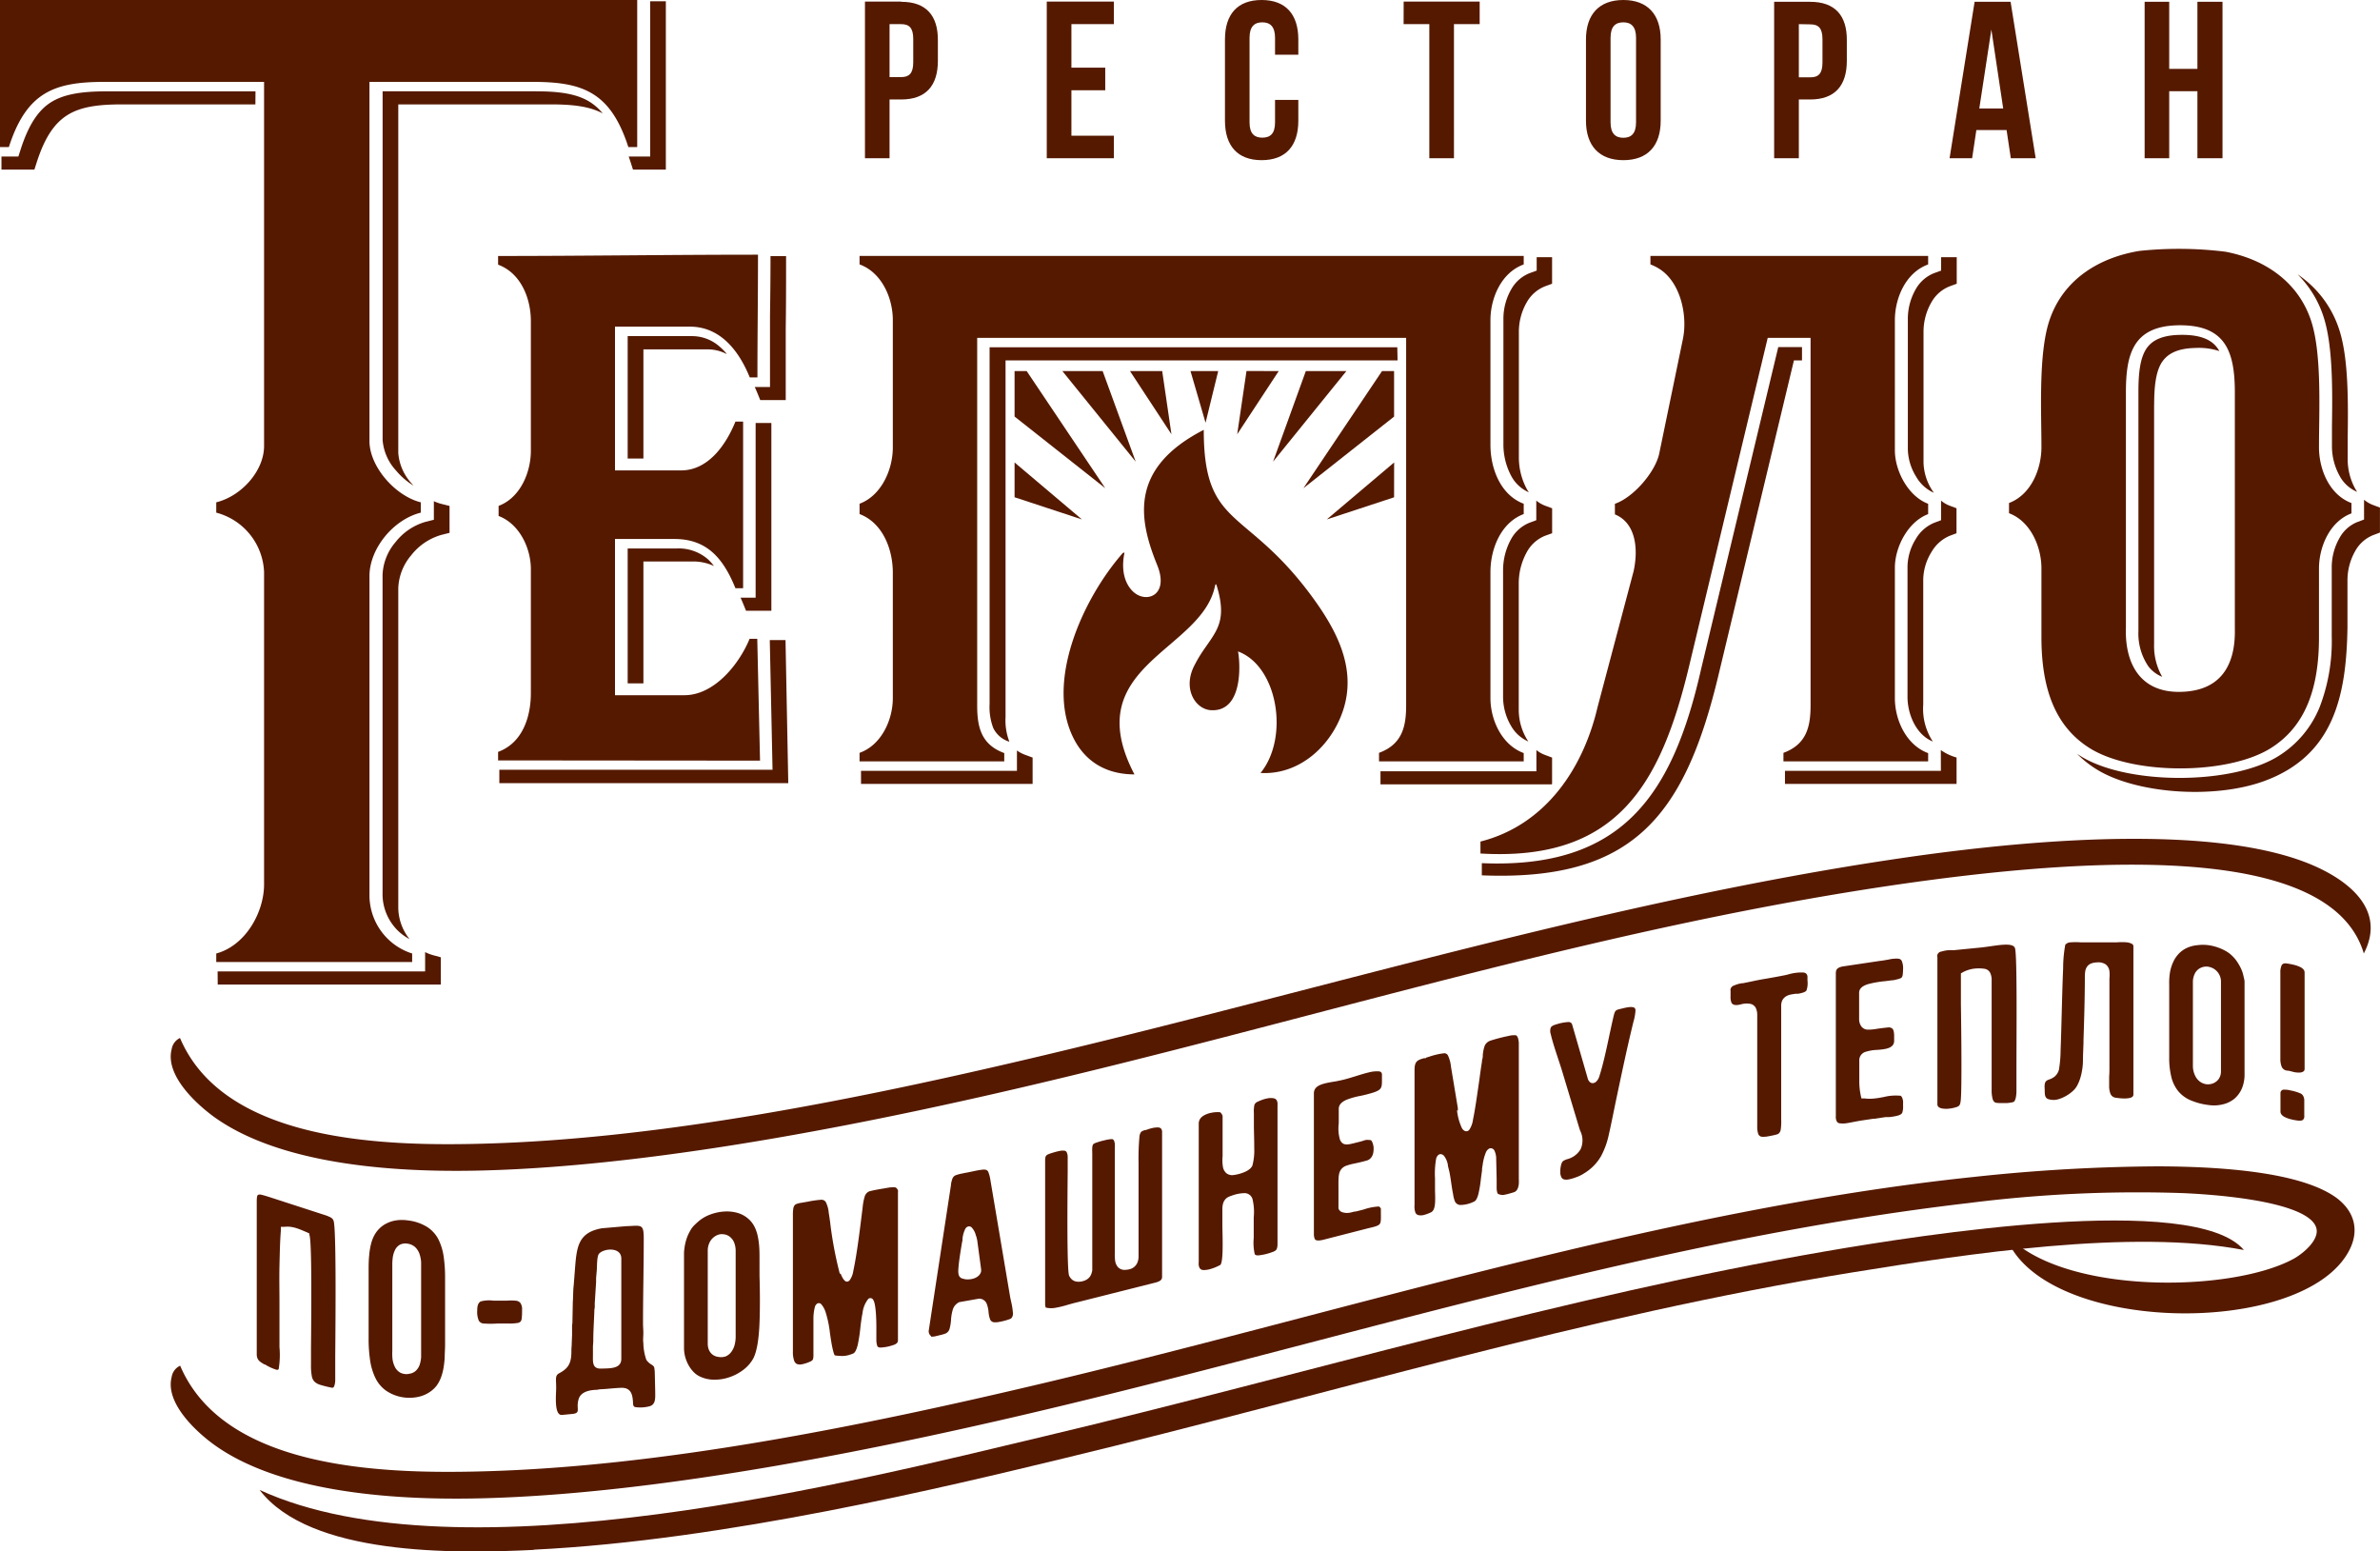 <svg xmlns="http://www.w3.org/2000/svg" viewBox="0 0 422.06 275.06"><defs><style>.cls-1{fill:#551900;}</style></defs><title>Ресурс 13</title><g id="Слой_2" data-name="Слой 2"><g id="Layer_2" data-name="Layer 2"><path class="cls-1" d="M384.68,16.17h5V28.06h4.45V.32h-4.45V12.21h-5V.32h-4.36V28.06h4.36ZM353.14,5.24l2.1,14H351ZM356.55.32h-6.38l-4.44,27.74h4l.75-5h5.36l.75,5H361Zm-35.5,4c1.39,0,2.14.63,2.14,2.61v4.16c0,2-.75,2.62-2.14,2.62H319V4.28Zm0-4h-6.43V28.06H319V17.64H321c4.36,0,6.51-2.42,6.51-6.86V7.18C327.55,2.74,325.41.32,321,.32ZM281.25,21.4c0,4.44,2.34,7,6.63,7s6.62-2.54,6.62-7V7c0-4.44-2.34-7-6.62-7s-6.63,2.54-6.63,7Zm4.36-14.7c0-2,.87-2.74,2.26-2.74s2.26.75,2.26,2.74v15c0,2-.87,2.73-2.26,2.73s-2.26-.75-2.26-2.73Zm-36.7-2.42h4.56V28.06h4.37V4.28h4.56v-4H248.92ZM226.11,17.72v4c0,2-.87,2.69-2.26,2.69s-2.26-.71-2.26-2.69V6.7c0-2,.87-2.74,2.26-2.74s2.26.75,2.26,2.74v3h4.13V7c0-4.44-2.22-7-6.51-7s-6.5,2.54-6.5,7V21.4c0,4.44,2.22,7,6.5,7s6.51-2.54,6.51-7V17.72ZM190,4.28h7.53v-4h-11.9V28.06h11.9v-4H190V16h6V12h-6Zm-30.19,0c1.39,0,2.14.63,2.14,2.61v4.16c0,2-.76,2.62-2.14,2.62h-2.06V4.28Zm0-4h-6.42V28.06h4.36V17.64h2.06c4.36,0,6.51-2.42,6.51-6.86V7.18C166.36,2.74,164.21.32,159.85.32Z"/><path class="cls-1" d="M31.92,184.05a2.66,2.66,0,0,0-1.48,2c-1.18,4.59,4.3,9.65,7.53,12,10.06,7.24,27.21,10,47.42,9.5,32.23-.8,72.22-9,103.59-16.58,49.83-12,97.75-27,148.67-34.29,39.21-5.59,76.12-5.88,81.54,12.38,4.37-8.38-3.93-13.76-10.59-16.26-15.47-5.81-42.94-4.83-71.78-.59-50.92,7.49-101.21,22.92-151.49,34.86-32.83,7.8-68,14.87-99.66,15.72-17.8.48-45.89-.32-53.74-18.72"/><path class="cls-1" d="M258.53,196.92l0-.25,0-.19v0l-1.22-7.34v0h0a5.93,5.93,0,0,0-.54-2h0a.72.72,0,0,0-.7-.38,12.38,12.38,0,0,0-2.57.59h0l-.19.06-.43.13v.09h-.34c-1.14.33-1.69.51-1.69,2.09v23.93A3.28,3.28,0,0,0,251,215h0a.76.76,0,0,0,.47.44,2,2,0,0,0,1,0,6.72,6.72,0,0,0,1.28-.47c.85-.4.79-1.92.73-3.87h0c0-.27,0-.55,0-.85s0-.6,0-.92v-.1h0c0-.06,0-.17,0-.31a14.8,14.8,0,0,1,.21-3.51,1.24,1.24,0,0,1,.36-.6.64.64,0,0,1,.56-.15.89.89,0,0,1,.46.28h0a3.71,3.71,0,0,1,.69,1.59h0l0,.15h0l.06.25h0c.08.32.17.65.24,1,.13.68.23,1.37.32,2h0c.1.66.19,1.27.3,1.78A5.5,5.5,0,0,0,258,213a1.1,1.1,0,0,0,.94.66,5.59,5.59,0,0,0,2.48-.61c.34-.14.57-.65.75-1.32a20.82,20.82,0,0,0,.44-2.64h0c.07-.55.14-1.09.21-1.53,0-.09,0-.2,0-.31l.05-.35v0l.06-.36a8.63,8.63,0,0,1,.61-2.29,1.35,1.35,0,0,1,.5-.56.65.65,0,0,1,.56-.05h0a.8.8,0,0,1,.41.36h0a3.52,3.52,0,0,1,.32,1.6l.08,3.43h0v0h0c0,.66,0,1.2,0,1.63a3.07,3.07,0,0,0,.13.87h0a.35.35,0,0,0,.18.19,2.11,2.11,0,0,0,.62.16l.3,0,.7-.15.88-.25a3.78,3.78,0,0,0,.44-.16h0a1.19,1.19,0,0,0,.32-.29,1.65,1.65,0,0,0,.22-.43,3.36,3.36,0,0,0,.14-.68h0a7.71,7.71,0,0,0,0-.89V185.76c0-.29,0-.6,0-.88a4.08,4.08,0,0,0-.14-.8h0a1.2,1.2,0,0,0-.2-.39.32.32,0,0,0-.21-.12,2.42,2.42,0,0,0-.55,0c-.29,0-.67.11-1.07.19s-1.09.25-1.57.38-1.09.31-1.31.39a1.66,1.66,0,0,0-1,.9,6.61,6.61,0,0,0-.34,1.73c0,.18,0,.36-.08.63s-.06.46-.1.69c-.09.51-.23,1.5-.39,2.7v0h0c-.17,1.2-.37,2.59-.56,3.85s-.4,2.53-.6,3.48a4.27,4.27,0,0,1-.64,1.78.66.66,0,0,1-.83.24,1.22,1.22,0,0,1-.53-.56,10.06,10.06,0,0,1-.84-3.09M197.12,202a1.22,1.22,0,0,0-.27,0l-.56.09-.83.2c-.39.1-.73.21-.93.28a2.24,2.24,0,0,0-.53.22h0a.51.51,0,0,0-.19.19,1.42,1.42,0,0,0-.11.5,8.62,8.62,0,0,0,0,1h0l0,20.64h0v.13h0a3.88,3.88,0,0,1-.13.53,2.1,2.1,0,0,1-.22.48h0a1.77,1.77,0,0,1-.37.43,2.11,2.11,0,0,1-.51.32h0l-.14.06-.17.06h0l-.12,0v.05l-.43.07a2.51,2.51,0,0,1-.63,0,1.56,1.56,0,0,1-.56-.16,1.52,1.52,0,0,1-.48-.37h0a2.19,2.19,0,0,1-.34-.51c-.41-.81-.31-13-.26-18.49h0v-.5c0-.8,0-1.39,0-1.92h0a2.15,2.15,0,0,0-.18-1h0a.5.5,0,0,0-.35-.26,2.82,2.82,0,0,0-1,.06c-.44.09-.93.23-1.43.39a4.49,4.49,0,0,0-.53.2,1,1,0,0,0-.3.2.71.71,0,0,0-.15.28,2.28,2.28,0,0,0-.06.59V231c0,.13,0,.26,0,.36a2.15,2.15,0,0,0,.05.29,1.42,1.42,0,0,0,.06.2v0a4.14,4.14,0,0,0,1.67.05,17.68,17.68,0,0,0,2.23-.54h0c.56-.16,1.16-.33,1.81-.48h0l13.66-3.44h0a3.52,3.52,0,0,0,.52-.16,1.88,1.88,0,0,0,.45-.24l0,0a.76.76,0,0,0,.2-.24.8.8,0,0,0,.09-.39V200.77a.9.9,0,0,0-.21-.68.78.78,0,0,0-.53-.18,4.26,4.26,0,0,0-1.12.14c-.4.1-.77.23-1,.32h0l-.13,0h0a2.09,2.09,0,0,0-.72.32,1.63,1.63,0,0,0-.3.8,42.92,42.92,0,0,0-.16,4.76c0,2.45,0,5.48,0,8.3h0c0,3.62,0,6.9,0,8.25a2.86,2.86,0,0,1-.18,1A2,2,0,0,1,200.5,225a3.32,3.32,0,0,1-.91.16,1.61,1.61,0,0,1-1.3-.44,2.14,2.14,0,0,1-.53-1.14,7.73,7.73,0,0,1-.06-1.45h0c0-.12,0-.24,0-.34h0V203.6h0a6.84,6.84,0,0,0,0-.75,2,2,0,0,0-.13-.56.47.47,0,0,0-.43-.32ZM65.37,225.05v12.25a25.62,25.62,0,0,0,.25,3.81,10.76,10.76,0,0,0,.95,3.22,5.94,5.94,0,0,0,1.9,2.26,7.36,7.36,0,0,0,3.28,1.21,6.9,6.9,0,0,0,1.69,0,6.25,6.25,0,0,0,1.57-.36,5.48,5.48,0,0,0,1.35-.72,5.09,5.09,0,0,0,1.05-1,5.83,5.83,0,0,0,.74-1.34,9.11,9.11,0,0,0,.47-1.65,16.6,16.6,0,0,0,.24-2c0-.72.07-1.5.07-2.34V226.72a26,26,0,0,0-.24-3.83,10.09,10.09,0,0,0-.94-3.13,5.75,5.75,0,0,0-1.95-2.17,8.28,8.28,0,0,0-3.43-1.19,7.72,7.72,0,0,0-1.37-.08h0a6.17,6.17,0,0,0-1.25.17,5.45,5.45,0,0,0-1.12.4,5,5,0,0,0-1,.63l-.07.06h0a5.1,5.1,0,0,0-1.09,1.3,6.41,6.41,0,0,0-.66,1.64,12.11,12.11,0,0,0-.34,2.07C65.39,223.35,65.37,224.17,65.37,225.05Zm4.2,14.51V224.25a9.12,9.12,0,0,1,.09-1.34,4.18,4.18,0,0,1,.36-1.2,2.14,2.14,0,0,1,.89-1,2.19,2.19,0,0,1,1.42-.18,2.46,2.46,0,0,1,1.4.71h0a3.13,3.13,0,0,1,.72,1.28,5.67,5.67,0,0,1,.23,1.28c0,.42,0,.83,0,1.18v14.36c0,.44,0,.88,0,1.31h0a5.58,5.58,0,0,1-.22,1.22,2.69,2.69,0,0,1-.64,1.11,2.08,2.08,0,0,1-1.19.6A2.37,2.37,0,0,1,71,243.4a2.41,2.41,0,0,1-1-1.08,4.47,4.47,0,0,1-.39-1.31A9.26,9.26,0,0,1,69.57,239.56Zm274-69.94v26a1.61,1.61,0,0,0,0,.26.9.9,0,0,0,.06.2.6.6,0,0,0,.1.16.75.75,0,0,0,.17.13,1.4,1.4,0,0,0,.27.12,2,2,0,0,0,.37.08,4.4,4.4,0,0,0,1.17,0,6.18,6.18,0,0,0,1.3-.29h0a1.18,1.18,0,0,0,.35-.18.73.73,0,0,0,.17-.21,1.77,1.77,0,0,0,.13-.43,5.86,5.86,0,0,0,.08-.7c.16-2.33.09-10.74,0-16.65h0V178c0-2.32,0-4.28,0-4.95v-.46l.21-.12.18-.1A5.34,5.34,0,0,1,349,172a5.8,5.8,0,0,1,.9-.22,6.21,6.21,0,0,1,.95-.07,6.53,6.53,0,0,1,1,.06,1.36,1.36,0,0,1,1.11.79,3,3,0,0,1,.23,1.3c0,.22,0,.49,0,.75h0v0h0c0,.21,0,.41,0,.55v15.75h0v.34c0,.2,0,.55,0,.92h0v0c0,.16,0,.33,0,.48s0,.3,0,.54a6,6,0,0,0,.18,1.69c.12.36.31.61.63.66a6.1,6.1,0,0,0,.8.05c.33,0,.68,0,1,0s.62-.06.86-.1a1.65,1.65,0,0,0,.43-.11.48.48,0,0,0,.21-.24,2.24,2.24,0,0,0,.19-.59,6.28,6.28,0,0,0,.1-.93c0-.32,0-.69,0-1.05l0-3h0v0h0c0-6.5.14-20-.25-21.41-.25-1-2.5-.64-4.44-.36h0c-.52.07-1,.14-1.44.19l-1,.1h0l-1.12.11-1.32.13-1.39.14-.33,0h0l-.37,0a5.56,5.56,0,0,0-1.63.25A.85.85,0,0,0,343.53,169.62ZM121.3,222.2V239a6.23,6.23,0,0,0,.19,1.52,6.6,6.6,0,0,0,.57,1.46,5.78,5.78,0,0,0,.85,1.2,3.86,3.86,0,0,0,1,.79,5.81,5.81,0,0,0,2.47.66,8,8,0,0,0,2.85-.39,8.54,8.54,0,0,0,2.63-1.38,6.39,6.39,0,0,0,1.73-2c.67-1.28,1-3.65,1.1-6.33s.08-5.74,0-8.26v0c0-1.19,0-2.28,0-3s0-1.45-.05-2.15a13.36,13.36,0,0,0-.28-2,6.65,6.65,0,0,0-.61-1.7,4.53,4.53,0,0,0-1.09-1.35,4.93,4.93,0,0,0-1.85-1,6.87,6.87,0,0,0-2.34-.25,8.52,8.52,0,0,0-2.56.55,6.77,6.77,0,0,0-2.08,1.23c-.23.2-.42.37-.58.53a4.61,4.61,0,0,0-.4.42h0a4.33,4.33,0,0,0-.34.48h0c-.12.2-.25.44-.4.74a6.88,6.88,0,0,0-.31.75,8.86,8.86,0,0,0-.26.9,7.67,7.67,0,0,0-.16.91A6.31,6.31,0,0,0,121.3,222.2Zm6.05,18.39a2.11,2.11,0,0,1-.78-.26,2,2,0,0,1-.6-.54,2.21,2.21,0,0,1-.35-.71,3,3,0,0,1-.11-.84V221.78a3.28,3.28,0,0,1,.44-1.69A2.7,2.7,0,0,1,127.2,219a2.27,2.27,0,0,1,.52-.15h0a2.1,2.1,0,0,1,.53,0,2,2,0,0,1,.56.11,2.22,2.22,0,0,1,.51.26,2.48,2.48,0,0,1,.86,1.08,4,4,0,0,1,.28,1.53v15.12a5.83,5.83,0,0,1-.19,1.54,3.61,3.61,0,0,1-.59,1.23h0a2.38,2.38,0,0,1-1,.79h0A2.56,2.56,0,0,1,127.35,240.59ZM362.6,193c0,1.35,0,1.86,1.14,2a3,3,0,0,0,.9,0,5.08,5.08,0,0,0,1-.31,7.07,7.07,0,0,0,1.14-.61,6.32,6.32,0,0,0,1-.81,3.46,3.46,0,0,0,.59-.81,6.78,6.78,0,0,0,.5-1.18,9.46,9.46,0,0,0,.35-1.46,10.1,10.1,0,0,0,.16-1.56c0-1.17.07-2.3.1-3.44v-.41c.12-3.67.23-7.35.24-11a8.18,8.18,0,0,1,.05-1.07,2.17,2.17,0,0,1,.29-.86,1.57,1.57,0,0,1,.73-.62,3.11,3.11,0,0,1,1.06-.21,2.36,2.36,0,0,1,1.58.36,1.79,1.79,0,0,1,.65,1.19h0a6,6,0,0,1,0,1.27h0v0h0c0,.14,0,.28,0,.4h0v15h0v.29c0,.54,0,1.14-.05,1.72v0h0c0,.47,0,.92,0,1.41v.19a3.87,3.87,0,0,0,.24,1.49,1.18,1.18,0,0,0,1,.68c.4.06.83.11,1.24.12a4.89,4.89,0,0,0,1.1-.07,1.19,1.19,0,0,0,.56-.24.54.54,0,0,0,.16-.42V167.77a.49.49,0,0,0-.28-.42h0a2.5,2.5,0,0,0-.89-.26,10.53,10.53,0,0,0-1.76,0h-.39l-1.37,0H369a11.88,11.88,0,0,0-1.81,0,1.27,1.27,0,0,0-.94.43,22.88,22.88,0,0,0-.38,4.19c-.11,2.36-.18,5.33-.26,8.16-.06,2.33-.12,4.56-.19,6.3a21.58,21.58,0,0,1-.3,3.52,2.44,2.44,0,0,1-.79,1.23,3.5,3.5,0,0,1-1,.51c-.38.15-.75.29-.75,1.19v.46ZM216.4,197.22a5.34,5.34,0,0,0-1.58.09,4.29,4.29,0,0,0-1.35.49,1.93,1.93,0,0,0-.68.64,1.57,1.57,0,0,0-.21.81v24.5a3.31,3.31,0,0,0,0,.61,1.54,1.54,0,0,0,.13.42.68.68,0,0,0,.21.26h0a.76.76,0,0,0,.33.14h0a2,2,0,0,0,.54,0,4,4,0,0,0,.63-.1,8.37,8.37,0,0,0,2-.8c.5-.57.42-4,.35-6.82h0c0-.61,0-1.2,0-1.75s0-1,0-1.44a3.68,3.68,0,0,1,.13-.88,1.86,1.86,0,0,1,.34-.67,1.67,1.67,0,0,1,.54-.45h0a3.58,3.58,0,0,1,.64-.26,6.84,6.84,0,0,1,2.32-.45,1.48,1.48,0,0,1,1.36,1,9.62,9.62,0,0,1,.23,3.32h0v0c0,.57,0,1.24,0,2.24,0,.26,0,.81,0,1.31v.1h0a9.2,9.2,0,0,0,.17,2.81c.07.18.26.26.62.26a9.65,9.65,0,0,0,2.4-.55h0a3,3,0,0,0,.51-.21h0a1,1,0,0,0,.29-.23,1,1,0,0,0,.16-.36,2.89,2.89,0,0,0,.07-.68V196a2.62,2.62,0,0,0,0-.41,1.63,1.63,0,0,0-.07-.32.88.88,0,0,0-.17-.3.65.65,0,0,0-.25-.17h0a1.36,1.36,0,0,0-.42-.09h0a3,3,0,0,0-.59,0,5.55,5.55,0,0,0-.94.21,8.38,8.38,0,0,0-.93.36l-.12.06a1,1,0,0,0-.61.58,5.61,5.61,0,0,0-.09,1.46v.36c0,.19,0,.43,0,.71s0,.59,0,.94c0,1.24.07,2.8.06,4.18a10.36,10.36,0,0,1-.33,3.12,1.82,1.82,0,0,1-.52.63,3.81,3.81,0,0,1-.82.48,7.25,7.25,0,0,1-1,.35,6.41,6.41,0,0,1-1,.2,1.63,1.63,0,0,1-1.3-.35,1.94,1.94,0,0,1-.58-1.09,7.36,7.36,0,0,1-.06-1.89h0v0h0c0-.25,0-.5,0-.77v-.46h0l0-5.92a1.12,1.12,0,0,0-.09-.22,1.15,1.15,0,0,0-.12-.21l0,0-.11-.11s0,0,0,0Zm168.28-22.58v12.83a14.1,14.1,0,0,0,.39,3.55,6.39,6.39,0,0,0,1.21,2.46,5.82,5.82,0,0,0,2.11,1.58,11.65,11.65,0,0,0,3.23.87,6.63,6.63,0,0,0,2.56-.11,5.06,5.06,0,0,0,2.06-1,5,5,0,0,0,1.34-1.85,6.4,6.4,0,0,0,.46-2.47V174.56c0-.15,0-.33,0-.51s-.06-.43-.11-.64-.11-.5-.17-.71a5.34,5.34,0,0,0-.19-.59,7.09,7.09,0,0,0-.49-1,8.24,8.24,0,0,0-.66-1,7.05,7.05,0,0,0-.76-.8,5.18,5.18,0,0,0-.8-.59h0a8.29,8.29,0,0,0-1.55-.72h0a8.56,8.56,0,0,0-1.7-.41,7.51,7.51,0,0,0-1.9,0A5.76,5.76,0,0,0,388,168a4.79,4.79,0,0,0-1.52,1,5.34,5.34,0,0,0-1.08,1.55,7.51,7.51,0,0,0-.58,1.84A11.89,11.89,0,0,0,384.68,174.64Zm4.2,14.32V174.22a3.38,3.38,0,0,1,.4-1.7,2.2,2.2,0,0,1,1.21-1,2.15,2.15,0,0,1,.51-.12,2.4,2.4,0,0,1,.52,0h0a2.85,2.85,0,0,1,.51.12,2.58,2.58,0,0,1,.48.21,2.65,2.65,0,0,1,1,1h0a2.64,2.64,0,0,1,.35,1.34v15.89a2.37,2.37,0,0,1-.41,1.37,2.29,2.29,0,0,1-1.66.92,2.35,2.35,0,0,1-.51,0,2.48,2.48,0,0,1-.53-.13,2.65,2.65,0,0,1-.49-.24h0a2.76,2.76,0,0,1-1-1.18A3.94,3.94,0,0,1,388.88,189ZM165.12,237a1.65,1.65,0,0,0,.31,0c.2,0,.44-.06.69-.12s.66-.16.94-.23a6.16,6.16,0,0,0,.67-.22,1.29,1.29,0,0,0,.67-.84,7.81,7.81,0,0,0,.25-1.54h0a8.14,8.14,0,0,1,.31-1.82,2.14,2.14,0,0,1,1.22-1.37h0l0,0h.09l3.28-.58h.24a1.44,1.44,0,0,1,1.2.92,5.32,5.32,0,0,1,.32,1.47,4.8,4.8,0,0,0,.26,1.24.81.81,0,0,0,.66.54,2.78,2.78,0,0,0,.61,0h0a10.17,10.17,0,0,0,1-.19c.38-.09.73-.19,1-.29a2.05,2.05,0,0,0,.49-.21,1.25,1.25,0,0,0,.29-1.05,12,12,0,0,0-.31-1.91h0c-.06-.29-.13-.58-.18-.86h0v0l-3.49-20.66v0h0a6.57,6.57,0,0,0-.33-1.35.83.83,0,0,0-.34-.46,1.48,1.48,0,0,0-.75-.07,14.49,14.49,0,0,0-1.47.25l-1.35.28-.07,0-.66.14a8.88,8.88,0,0,0-1,.25,1.39,1.39,0,0,0-.51.27h0a1.16,1.16,0,0,0-.28.45h0a4.79,4.79,0,0,0-.24,1l0,.1L164.69,236v0a1.3,1.3,0,0,0,.06.41,1.19,1.19,0,0,0,.2.34,1.09,1.09,0,0,0,.15.15Zm5.57-17.12,0-.27h0a5.11,5.11,0,0,1,.5-1.73.85.85,0,0,1,.5-.41.66.66,0,0,1,.64.19h0a3.25,3.25,0,0,1,.69,1.24c0,.13.09.24.13.4s.09.36.15.64v0h0l.69,5.13h0v.11s0,.1,0,.15v.1h0v0a1.49,1.49,0,0,1-.41.74,2.21,2.21,0,0,1-.75.47,2.93,2.93,0,0,1-.8.19,3.67,3.67,0,0,1-.84,0l-.32-.07-.31-.09A.94.94,0,0,1,170,226a3.15,3.15,0,0,1-.05-.93c.09-1.43.4-3.23.64-4.7Zm154.87-47.43v25.46a1.69,1.69,0,0,0,.21,1,.7.7,0,0,0,.5.27,4.21,4.21,0,0,0,1.07,0c.42-.06.89-.15,1.39-.25h0c.47-.09,1-.19,1.47-.26l2-.3.26,0,.89-.14h0l1.06-.16.33,0h0l.33,0a9.26,9.26,0,0,0,1.56-.28c.36-.12.64-.28.72-.52a4.28,4.28,0,0,0,.13-.65,6.34,6.34,0,0,0,0-.76,5.14,5.14,0,0,0,0-.64,2.6,2.6,0,0,0-.12-.49,1.11,1.11,0,0,0-.17-.31.56.56,0,0,0-.16-.14h0l-.08,0h0l-.1,0a8.68,8.68,0,0,0-2.76.23h0c-.54.1-1.08.21-1.64.26a7.24,7.24,0,0,1-1.77,0l-.32,0-.26,0-.06-.25-.07-.33a12.09,12.09,0,0,1-.25-2.33c0-.8,0-1.62,0-2.4v0c0-.42,0-.83,0-1.38a1.55,1.55,0,0,1,1.1-1.57h0a7.69,7.69,0,0,1,2.08-.35c1.39-.11,3-.25,3-1.61h0v-.3c0-.22,0-.46,0-.7a3.65,3.65,0,0,0-.08-.67.91.91,0,0,0-.29-.54,1.12,1.12,0,0,0-.81-.15c-.77.08-1.37.16-1.86.23h0a8.29,8.29,0,0,1-1.63.15,1.44,1.44,0,0,1-1.15-.58h0a2.21,2.21,0,0,1-.39-1.24c0-.48,0-1.11,0-1.94h0c0-.69,0-1.54,0-2.76,0-.81.67-1.28,1.66-1.57a18.49,18.49,0,0,1,3-.51l1.15-.15c.35,0,.68-.11.93-.17h0a2.78,2.78,0,0,0,.62-.2.53.53,0,0,0,.23-.19,1.07,1.07,0,0,0,.14-.43,7.76,7.76,0,0,0,.06-.9,3.36,3.36,0,0,0-.23-1.54.69.69,0,0,0-.53-.39,3.33,3.33,0,0,0-.87,0c-.36,0-.74.11-1.15.18h0c-.36.06-.74.13-1.16.19h-.09l-6.69,1h0a2.75,2.75,0,0,0-.53.15,1.22,1.22,0,0,0-.39.24h0a1,1,0,0,0-.23.36A2,2,0,0,0,325.57,172.45Zm-46.74,9.29a.64.64,0,0,0-.66-.52,8.4,8.4,0,0,0-2.15.41c-.55.15-.87.33-1,.57a1.78,1.78,0,0,0,0,1.19h0c.28,1.24.82,2.87,1.32,4.39.27.81.53,1.6.73,2.27l2.94,9.76c.07.23.14.45.21.66a3.82,3.82,0,0,1,.09,3.3,3.87,3.87,0,0,1-2.38,1.77h0a2.81,2.81,0,0,0-.78.37,1.63,1.63,0,0,0-.3.65,4.34,4.34,0,0,0-.14,1.1,3.53,3.53,0,0,0,0,.43h0a1.84,1.84,0,0,0,.08.36h0a1.41,1.41,0,0,0,.11.29h0a.86.86,0,0,0,.14.19.59.59,0,0,0,.18.14.91.91,0,0,0,.27.08,2,2,0,0,0,.57,0,6.06,6.06,0,0,0,.88-.21,11.76,11.76,0,0,0,1.14-.42h0A7.45,7.45,0,0,0,281,208h0a8.5,8.5,0,0,0,2.89-2.94,14,14,0,0,0,1.4-3.83c.07-.32.16-.68.24-1.07l.23-1.09h0v0c.28-1.32.52-2.53.77-3.74,1-4.72,2-9.52,3.13-14.12h0a9.36,9.36,0,0,0,.37-2v-.08a.66.66,0,0,0-.11-.36.62.62,0,0,0-.42-.19,2.66,2.66,0,0,0-.63,0h0a8.47,8.47,0,0,0-1,.19l-.45.11c-.82.19-1,.24-1.22,1.1-.26,1.06-.52,2.3-.8,3.58-.53,2.51-1.1,5.17-1.77,7.25a2.15,2.15,0,0,1-.59,1,1,1,0,0,1-.5.24.72.72,0,0,1-.57-.16,1.29,1.29,0,0,1-.41-.68ZM233,193.89v24.88a2.29,2.29,0,0,0,.13.85h0a.46.46,0,0,0,.22.26,1.26,1.26,0,0,0,.6.07,5,5,0,0,0,.91-.17h0l7.8-2h0c1.17-.27,1.74-.42,2-.73s.23-.93.22-2.13v-.63h0s0,0,0,0l-.12-.17,0,0a1.39,1.39,0,0,0-.2-.19s0,0,0,0h0a9.41,9.41,0,0,0-2.63.5h0l-.32.09h0l-1.19.3h0l-.18,0-.25.06-.34.09h0a3.11,3.11,0,0,1-.67.1,2.57,2.57,0,0,1-.91-.12,1,1,0,0,1-.71-.7h0a.91.91,0,0,1,0-.24c0-.68,0-1.18,0-1.57s0-.86,0-1.22h0c0-2-.06-3,.35-3.69a1.93,1.93,0,0,1,1-.82,9.92,9.92,0,0,1,1.53-.41h0c.56-.12,1.24-.27,2.1-.51a1.56,1.56,0,0,0,.72-.42h0a1.87,1.87,0,0,0,.43-.8,3.06,3.06,0,0,0,.09-.58,3.87,3.87,0,0,0,0-.64,3.45,3.45,0,0,0-.12-.55,2.21,2.21,0,0,0-.19-.44,1.11,1.11,0,0,0-.13-.18h0a4.11,4.11,0,0,0-.79-.06,2.15,2.15,0,0,0-.51.12h0c-.21.07-.48.16-.88.25h0l-.48.12h0c-1.59.41-2.31.58-2.84-.48a7.13,7.13,0,0,1-.23-2.94h0v0c0-.64,0-1.41,0-2.57,0-.78.6-1.29,1.44-1.64a13.64,13.64,0,0,1,2.42-.67l.42-.09.38-.09c3-.75,3-1,3-2.67v-.07h0c0-.33,0-.68,0-.77a.7.7,0,0,0-.13-.48.64.64,0,0,0-.39-.17,5.52,5.52,0,0,0-1.84.19c-.77.18-1.59.44-2.39.69h0c-.84.26-1.66.51-2.38.67l-1,.21h0C234.52,192.11,233,192.43,233,193.89Zm9.94,8.22h0Zm63.95-26.54v.6c0,.1,0,.19,0,.51a2.74,2.74,0,0,0,.15,1.08.74.74,0,0,0,.63.43,2.07,2.07,0,0,0,.54,0,3.94,3.94,0,0,0,.46-.09h0a3.81,3.81,0,0,1,1.6-.12,1.38,1.38,0,0,1,1.12.79h0a3,3,0,0,1,.23,1.3c0,.21,0,.47,0,.72h0v.13c0,.18,0,.35,0,.47v15.37h0v.33c0,.36,0,.86,0,1.34v0h0v0c0,.33,0,.65,0,1.08v.21a4,4,0,0,0,.17,1.31.76.76,0,0,0,.64.53,2.45,2.45,0,0,0,.52,0c.27,0,.6-.07.92-.13s.71-.14,1-.22a2.66,2.66,0,0,0,.47-.15,1.17,1.17,0,0,0,.46-.85,10.35,10.35,0,0,0,.07-1.75h0V198h0V178.85h0c0-.27,0-.49,0-.7a2.54,2.54,0,0,1,.12-.59h0a1.57,1.57,0,0,1,.34-.56,1.94,1.94,0,0,1,.53-.41h0a2.78,2.78,0,0,1,.75-.25c.25-.05.53-.09.78-.13h0l.25,0,.23,0h0c.88-.17,1.31-.32,1.49-.6a4,4,0,0,0,.17-1.76v-.56h0a.86.86,0,0,0-.19-.62.91.91,0,0,0-.54-.23,8.24,8.24,0,0,0-2.75.36h0l-.62.14-1,.19-.91.17-.85.15h0l-1,.17c-.69.12-1.42.27-2.17.43h0l-1.42.29-.16,0h0a5.25,5.25,0,0,0-1.4.4A.9.9,0,0,0,306.86,175.57ZM84.63,232.36a3.9,3.9,0,0,0,.29,1.83h0a1.07,1.07,0,0,0,.89.49,16.43,16.43,0,0,0,2.36,0h0c.6,0,1.27,0,2,0a8.63,8.63,0,0,0,1.55-.09,1,1,0,0,0,.6-.26,1.2,1.2,0,0,0,.21-.64,12.51,12.51,0,0,0,.05-1.45,1.88,1.88,0,0,0-.32-1.24,1.22,1.22,0,0,0-.8-.37,9.15,9.15,0,0,0-1.64,0h0c-.44,0-.89,0-1.31,0l-.47,0-.49,0h0a5.84,5.84,0,0,0-2.3.13C84.84,231,84.63,231.41,84.63,232.36Zm-39.1-19.61v27.37c0,1,.51,1.33,1.38,1.82h0l.09,0a8.69,8.69,0,0,0,2,.93c.24.05.37,0,.42-.13a15.36,15.36,0,0,0,.14-3.88h0c0-.5,0-1.05,0-1.64s0-1.25,0-1.82c0-1.64,0-3,0-4.28V231c0-2.16-.05-4.38,0-6.55s.09-4.32.25-6.28l0-.29,0-.35.35,0,.28,0a5.82,5.82,0,0,1,1.06,0,6.69,6.69,0,0,1,1,.22h0a9.9,9.9,0,0,1,.94.34l1,.42.25.12.17.08,0,.18.06.27h0c.39,1.82.29,13.59.23,19.89v.77c0,.88,0,1.62,0,2.15a10,10,0,0,0,.14,2,1.94,1.94,0,0,0,.46,1h0a2.6,2.6,0,0,0,1,.57h0a20,20,0,0,0,1.95.49.52.52,0,0,0,.39,0,.62.62,0,0,0,.2-.31,3.44,3.44,0,0,0,.16-.89c0-.36,0-.75,0-1.13,0-.14,0-1.28,0-2.78v-.5c.06-7.22.18-22.61-.29-23.94a1.25,1.25,0,0,0-.15-.3.85.85,0,0,0-.19-.19,2,2,0,0,0-.35-.21l-.51-.22-10.08-3.27h0l-.32-.1h0c-.39-.12-.77-.24-1.12-.32h0a1,1,0,0,0-.7,0C45.62,212,45.54,212.23,45.54,212.75Zm363-22.81a.54.54,0,0,0,.16-.42V172.45a.82.82,0,0,0-.21-.56,1.8,1.8,0,0,0-.63-.45,5.65,5.65,0,0,0-1.12-.38c-.4-.1-.83-.17-1.24-.23s-.73.06-.87.32h0a3.12,3.12,0,0,0-.23,1.35v15.19a3.75,3.75,0,0,0,.24,1.47,1.18,1.18,0,0,0,1,.68c.27,0,.56.1.85.17h0a4,4,0,0,0,1.49.16A1.23,1.23,0,0,0,408.54,189.94Zm-4,3.51a.57.57,0,0,0-.12.37v3.27a.83.83,0,0,0,.21.56,1.84,1.84,0,0,0,.63.46,5.79,5.79,0,0,0,1.12.38c.4.1.84.17,1.24.22l.3,0a.77.77,0,0,0,.5-.16h0a.77.77,0,0,0,.22-.46,1.37,1.37,0,0,0,0-.29v-2.65a1.66,1.66,0,0,0-.17-.78h0a1.11,1.11,0,0,0-.45-.47,8.29,8.29,0,0,0-1.82-.55,4.13,4.13,0,0,0-1.34-.13A.82.82,0,0,0,404.52,193.45ZM99.62,250.89l2-.19c1.45-.21.47-.94,1-2.64.39-1.26,1.87-1.57,3-1.62.39,0,.48-.08.84-.1,1.22-.05,2.35-.21,3.67-.26,1.69-.06,2,1.08,2.1,2.25.07.55-.06.94.36,1.16a6.37,6.37,0,0,0,2.6-.14c1.16-.32,1-1.57,1-2.72l-.08-3.45c-.1-.76,0-.83-.56-1.21a2.8,2.8,0,0,1-.93-.85,9.5,9.5,0,0,1-.53-3c-.09-.57,0-1.19,0-1.77s-.06-1.09-.06-1.73c0-5,.13-9.91.13-15,0-2.72-.44-2.28-3.15-2.2l-4.28.37c-4.24.76-4.47,3.3-4.78,7.4l-.22,2.81c-.1.68-.09,2.29-.15,2.87l-.07,3.59c0,.29-.06.35-.06.71s0,1.06,0,1.54l-.06,1.42c0,.58-.07.89-.06,1.48,0,2.05-.49,3-2.17,3.89-.75.4-.54,1-.53,2.5C98.66,246.93,98.17,250.94,99.62,250.89Zm5.53-10.66c0-.45,0-.9,0-1.35s.07-.77.06-1.28c0-1.59.14-3.55.19-5.21,0-.31.06-.32.07-.64s0-.43,0-.64l.24-3.8c0-.23,0-.46,0-.7l.11-1.24c.07-.65,0-2.46.36-3,.68-1,4-1.39,4,.79v17.78c0,1.79-2,1.68-3.6,1.73S105.15,241.42,105.15,240.23Zm43.78-14.37a68,68,0,0,1-1.73-9.25c-.08-.56-.15-1.07-.24-1.59a5,5,0,0,0-.54-1.92.92.92,0,0,0-.87-.36,17.42,17.42,0,0,0-2.23.32h0l-1.32.23a3.43,3.43,0,0,0-.79.21.75.75,0,0,0-.34.27,1.48,1.48,0,0,0-.2.6,7.81,7.81,0,0,0-.06,1.17v24.12a4.57,4.57,0,0,0,.22,1.6,1,1,0,0,0,.48.59,1.6,1.6,0,0,0,.93.05,6.25,6.25,0,0,0,1.41-.46,1.23,1.23,0,0,0,.37-.22.49.49,0,0,0,.15-.22,2.17,2.17,0,0,0,.08-.54c0-.26,0-.56,0-.91h0v-5.75h0a8.35,8.35,0,0,1,.26-2.07,1.08,1.08,0,0,1,.36-.55h0a.57.57,0,0,1,.77.08h0a3.93,3.93,0,0,1,.77,1.41,19,19,0,0,1,.77,3.71v0h0c.15,1,.3,2.05.49,2.84s.3,1.11.43,1.12a8.08,8.08,0,0,0,.88.08,4.75,4.75,0,0,0,.76,0,5,5,0,0,0,.74-.14,6.64,6.64,0,0,0,.81-.28h0c.36-.15.62-.74.82-1.54a27.65,27.65,0,0,0,.47-3.1c.05-.46.18-1.54.38-2.55a4.82,4.82,0,0,1,1-2.47.55.55,0,0,1,.87.11c.65.85.58,5.27.58,5.47h0c0,.67,0,1.25,0,1.73a3.43,3.43,0,0,0,.16,1c.07.18.24.28.56.29a7.72,7.72,0,0,0,2.15-.4,2.84,2.84,0,0,0,.41-.15,1.43,1.43,0,0,0,.32-.2h0a.66.66,0,0,0,.17-.23.92.92,0,0,0,.06-.36V211.39a1,1,0,0,0,0-.32,1,1,0,0,0-.16-.29.69.69,0,0,0-.19-.18h0a.42.42,0,0,0-.18-.07h0a3.36,3.36,0,0,0-.58,0c-.35,0-.8.1-1.28.18s-1.2.2-1.69.3-.86.19-1,.23h0a1.42,1.42,0,0,0-.82.93,9.6,9.6,0,0,0-.36,1.9l-.2,1.6c-.38,3.09-.87,6.94-1.45,9.64a3.8,3.8,0,0,1-.67,1.72c-.49.46-1,.28-1.59-1.21Z"/><path class="cls-1" d="M31.92,242.17a2.66,2.66,0,0,0-1.48,2c-1.18,4.59,4.3,9.66,7.53,12,10.06,7.24,27.21,10,47.42,9.5,32.23-.79,72.22-9,103.59-16.57,53.2-12.82,105.78-29.45,160.11-35.78a237.41,237.41,0,0,1,38.15-1.76c11.75.55,23,2.52,23.58,6.44.28,1.83-2,4-4,5.16-11.14,6.16-41.78,6.5-51.35-4.65,5.43,18.15,53.43,19.08,61.27,2.93,1.51-3.13,1-6.45-2.34-9-5.67-4.19-18.13-5.59-31.74-5.63A317.57,317.57,0,0,0,350,208.69c-54.79,5.73-110.78,23.69-164.65,36.49-32.83,7.79-68,14.86-99.66,15.71-17.8.48-45.89-.32-53.74-18.73"/><path class="cls-1" d="M94.67,274.78c34.16-1.66,73.53-11.26,94.3-16.27,46.79-11.28,91.89-25.2,139.38-32.87,20.56-3.32,49.72-7.8,69.57-4-8.76-10.36-57.59-2.61-73.91.19-46.55,8-92.63,21.88-138.7,32.82-33,7.85-103.71,25.87-139.27,9.54,8.92,11.67,34.41,11.32,48.62,10.63"/><path class="cls-1" d="M377,111.49V69.68c0-6.66,1.11-11.79,9.12-12,8.64-.2,10.2,4.73,10.2,12v41.81c.14,6.67-2.67,11.12-9.81,11.19-6.87.06-9.65-4.86-9.52-11.19M294.5,47.83a8.19,8.19,0,0,0-1.82-.94V45.38h49.25v1.51c-4,1.45-5.9,6-5.9,9.88V79.85c0,3.63,2.34,8.14,5.9,9.48v1.83c-3.58,1.35-5.9,5.85-5.9,9.5v23.14c0,3.84,2,8.31,5.9,9.74V135H316.27v-1.51c4.16-1.53,4.81-4.73,4.81-8.46V59.91h-7.6l-13.94,58.21c-5.06,21.1-12.85,34.65-37,33.22v-2.12c11.78-3,18.31-13.31,20.76-23.82l6.4-24.13c.87-4,.37-8.56-3.32-10.06l0-1.88c3.33-1.15,7.14-5.64,7.85-8.86l4.22-20.41C299.27,56,298.08,50.3,294.5,47.83Zm-136.17,76V101.53c0-4.06-1.74-8.81-5.9-10.38V89.32c3.91-1.47,5.9-6.08,5.9-10V56.76c0-3.89-1.93-8.42-5.9-9.88V45.38H270.21v1.51c-4,1.45-5.9,6-5.9,9.88V78.91c0,4.06,1.73,8.85,5.9,10.41v1.83c-4.1,1.54-5.9,6.25-5.9,10.27v22.37c0,3.84,2,8.31,5.9,9.74V135H244.55v-1.51c4.16-1.53,4.81-4.73,4.81-8.46V59.91H173.29v65.16c0,3.73.64,6.94,4.8,8.46V135H152.43v-1.51C156.32,132.11,158.33,127.63,158.33,123.79Zm-70,11v-1.51c4.36-1.6,5.81-6.24,5.81-10.42v-22c0-3.68-2-8-5.72-9.41V89.7c3.89-1.46,5.72-6,5.72-9.77v-23c0-4-1.75-8.5-5.81-10V45.39c15.36,0,30.73-.23,46.09-.23,0,7.76-.1,14.09-.1,21.76h-1.36c-1.94-4.78-5.26-9-10.61-9H109.06V83.41h11.72c4.79,0,7.95-4.49,9.64-8.66h1.36v29.55h-1.36c-2.18-5.37-5.1-8.73-10.83-8.73H109.06v27.7h12.31c5.29,0,9.71-5.49,11.56-10h1.36l.49,21.6ZM38.35,170.58v-1.51c5.23-1.42,8.48-7.34,8.48-12.27V101.42A11.36,11.36,0,0,0,38.35,90.9V89.07c4.48-1.11,8.48-5.57,8.48-10V14.52H18.48c-8.83,0-13.77,1.81-16.91,11.56H0V0H113V26.08h-1.57c-3.15-9.75-8.08-11.56-16.91-11.56h-29V78.21c0,4.54,4.59,9.74,9.1,10.86V90.9c-4.89,1.22-9.1,6.4-9.1,11.24v56.74a10.84,10.84,0,0,0,7.57,10.19v1.51ZM379.41,44.49c-7.08,1.15-13.56,5-16,12.4-1.93,5.87-1.39,16-1.39,22.4,0,3.86-1.82,8.42-5.75,9.9V91c3.86,1.45,5.75,6,5.75,9.77V113c0,9.13,2.45,15.84,8.58,19.67,7.63,4.77,24.44,4.77,32.07,0,6.13-3.83,8.57-10.54,8.57-19.67V100.8c0-3.81,1.89-8.32,5.76-9.77V89.2c-3.94-1.48-5.76-6-5.76-9.9,0-6.37.54-16.53-1.39-22.4-2.33-7.09-8.45-11-15.23-12.27A67,67,0,0,0,379.41,44.49Z"/><path class="cls-1" d="M199.4,98a.39.39,0,0,0-.34.12c-7,8-13.86,22.91-8.57,33,1.89,3.61,5.33,6.19,10.69,6.19l-.09-.17c-9.88-19.12,12-21.65,14.37-33.23.13-.47.19-.42.35.09,1.18,3.93.79,6.1-.23,8s-2.42,3.34-3.71,5.88c-2.24,4.17.08,7.9,2.9,8.05,6,.31,5.07-9.2,4.77-10.42,7.08,2.62,9.12,15.28,4,21.55,7,.39,12.61-4.92,14.65-11.14,2.45-7.47-1.21-14.27-5.59-20.22-11.71-15.9-19.13-11.91-19.13-29.48-13.35,6.85-11.5,16-8.25,24,2.09,5.15-1.65,6.75-4,4.92-1.48-1.16-2.57-3.61-1.79-7.22"/><path class="cls-1" d="M407.49,48.67c.42.29.82.59,1.21.9a18.69,18.69,0,0,1,6.12,8.85c1.7,5.15,1.59,13.17,1.51,19.48,0,1,0,1.88,0,3.5a10.84,10.84,0,0,0,1.37,5.32c.1.17.2.33.3.49a6.28,6.28,0,0,1-3.09-2.81,10.83,10.83,0,0,1-1.37-5.31c0-1.62,0-2.53,0-3.5.09-6.31.19-14.32-1.51-19.48a18.71,18.71,0,0,0-4.55-7.43M382,71.79v41.85c0,.2,0,.39,0,.57a11,11,0,0,0,1.44,5.8,5.83,5.83,0,0,1-2.43-1.82,10.33,10.33,0,0,1-1.79-6.3c0-.18,0-.37,0-.56V69.47h0c0-3,.23-5.69,1.29-7.45.95-1.58,2.74-2.57,6-2.64,3.6-.08,5.65.8,6.76,2.39.1.15.21.31.3.48a11.76,11.76,0,0,0-4.27-.55c-3.24.07-5,1.06-6,2.65-1.05,1.76-1.29,4.41-1.29,7.45ZM344.18,88.73a5.21,5.21,0,0,0,1.55.93l1.23.46v4.43l-1.22.46a6.77,6.77,0,0,0-3.21,2.86,9.57,9.57,0,0,0-1.47,4.88v22.18a10.5,10.5,0,0,0,1.7,6.55c-3-1.21-4.49-4.88-4.49-7.91V100.44a9.55,9.55,0,0,1,1.47-4.87A6.77,6.77,0,0,1,343,92.7l1.22-.46v-3.5Zm0,44.27a9.15,9.15,0,0,0,2.79,1.32V139H316.54v-2.32h27.65ZM319.56,63.9h-1.43l-13.55,56.51c-6.06,24.75-15.46,35.86-41.8,34.8v-2.16c24.93,1.06,33.84-12.09,38.91-34.51l13.66-57h4.21Zm24.63-18.3H347v4.71l-1.23.45a6.41,6.41,0,0,0-3.26,2.84,10.48,10.48,0,0,0-1.4,5.26V82a9.54,9.54,0,0,0,1.48,4.85c.12.18.23.36.36.53a6.82,6.82,0,0,1-3.14-2.85,9.58,9.58,0,0,1-1.48-4.85V56.55a10.53,10.53,0,0,1,1.4-5.27,6.46,6.46,0,0,1,3.26-2.85l1.24-.45V45.6ZM272.46,133a5.56,5.56,0,0,0,1.55.87l1.23.46V139l-.07.08H244.81v-2.32h27.65V133Zm0-44.22a5.56,5.56,0,0,0,1.56.89l1.23.46v4.42L274,95a6.42,6.42,0,0,0-3.26,2.93,11.42,11.42,0,0,0-1.41,5.58V125.9a10.17,10.17,0,0,0,1.42,5.14c.09.15.19.3.29.44a6.5,6.5,0,0,1-3.07-2.76,10.16,10.16,0,0,1-1.42-5.15V101.21a11.47,11.47,0,0,1,1.4-5.58,6.45,6.45,0,0,1,3.26-2.93l1.23-.46V88.78Zm0-43.18h2.78v4.71l-1.23.45a6.42,6.42,0,0,0-3.26,2.84,10.5,10.5,0,0,0-1.4,5.26V81a11.84,11.84,0,0,0,1.4,5.7c.11.2.24.4.37.59A6.45,6.45,0,0,1,268,84.4a11.86,11.86,0,0,1-1.39-5.7V56.55a10.48,10.48,0,0,1,1.4-5.27,6.45,6.45,0,0,1,3.26-2.85l1.24-.45V45.6Zm-92.12,87.47a6.12,6.12,0,0,0,1.54.8l1.24.46V139H152.69v-2.32h27.65v-3.64Zm67.5-69.17H178.32v63.27a10.39,10.39,0,0,0,.65,4.26l0,.08a4.71,4.71,0,0,1-2.82-2.4,10.41,10.41,0,0,1-.66-4.27V61.58h72.3ZM134,75h2.79V108.3H132.3l-.48-1.18c-.16-.39-.32-.77-.49-1.14H134V75Zm-5.17-12.24a7.25,7.25,0,0,0-3.39-.81H114.1V81.31h-2.79V59.6h11.38a7.36,7.36,0,0,1,4.89,1.83A10.42,10.42,0,0,1,128.86,62.73Zm7.78-17.35h2.79v1.88c0,2.91,0,6.93-.06,10.95,0,3,0,6,0,10.82v1.88h-4.52l-.48-1.18c-.16-.38-.32-.77-.5-1.14h2.71V66.71c0-4.8,0-7.81,0-10.81C136.61,52.07,136.64,48.25,136.64,45.38ZM88.55,136.49H137l-.49-23h2.79l.49,25.37H88.55Zm38.06-36.13a8.77,8.77,0,0,0-3.87-.8H114.1v21.61h-2.79V97.25H120a7.91,7.91,0,0,1,5.5,1.88A8.57,8.57,0,0,1,126.61,100.36ZM106.88,20.11c-2.31-1.25-5.33-1.6-9.17-1.6H70.63V80.32A9,9,0,0,0,73,85.73l.31.36a12.51,12.51,0,0,1-3.09-2.67A9,9,0,0,1,67.85,78V16.19H94.92c4.09,0,7.24.39,9.61,1.84A9.28,9.28,0,0,1,106.88,20.11ZM115.29.22h2.79V30.07h-5.83c-.25-.77-.49-1.56-.76-2.32h3.81V.22Zm-70,18.29H21.64c-4.09,0-7.24.39-9.61,1.85s-4.09,4-5.51,8.4l-.42,1.31H.26V27.75h3l.42-1.31c1.42-4.4,3.18-7,5.51-8.4s5.52-1.84,9.61-1.84H45.31Zm-6.7,153.74h36.8v-3.43a7.35,7.35,0,0,0,1.39.54l1.39.38v4.83H38.61ZM76.94,88.87a7.31,7.31,0,0,0,1.35.48l1.43.36v4.77l-1.43.36a10.4,10.4,0,0,0-5.37,3.62,9.53,9.53,0,0,0-2.29,5.79V161a9.08,9.08,0,0,0,1.83,5.3l.17.21A8.53,8.53,0,0,1,69.67,164a9.06,9.06,0,0,1-1.83-5.3V101.93a9.52,9.52,0,0,1,2.29-5.79,10.41,10.41,0,0,1,5.37-3.62l1.44-.36V88.87Zm342.33-.23a5.5,5.5,0,0,0,1.55.9l1.23.46v4.43l-1.22.46a6.32,6.32,0,0,0-3.16,2.81,10.52,10.52,0,0,0-1.38,5.2v8.38c-.2,11.93-2.32,22.7-14.84,27.24-9,3.26-22.81,2.17-29.69-2.13a18.36,18.36,0,0,1-3.42-2.73c.2.14.42.28.63.41,8.25,5.15,26.83,5.15,35.07,0a18.28,18.28,0,0,0,7.33-8.72,32.57,32.57,0,0,0,2.13-12.55V100.59a10.49,10.49,0,0,1,1.38-5.2A6.31,6.31,0,0,1,418,92.58l1.23-.46V88.64Z"/><path class="cls-1" d="M226.76,65.8,219.4,77l1.65-11.22Zm4.38,20.77,16.08-12.7V65.8h-2.14Zm16.08,1.61L235.29,92.1,247.23,82ZM238.76,65.8l-13,16.06,5.81-16.06Z"/><polygon class="cls-1" points="216.03 65.8 213.79 74.96 211.12 65.8 216.03 65.8"/><path class="cls-1" d="M200.39,65.8,207.74,77,206.1,65.8ZM196,86.56l-16.08-12.7V65.8h2.15Zm-16.08,1.61,11.94,3.93L179.92,82ZM188.4,65.8l13,16.06L195.54,65.8Z"/></g></g></svg>
